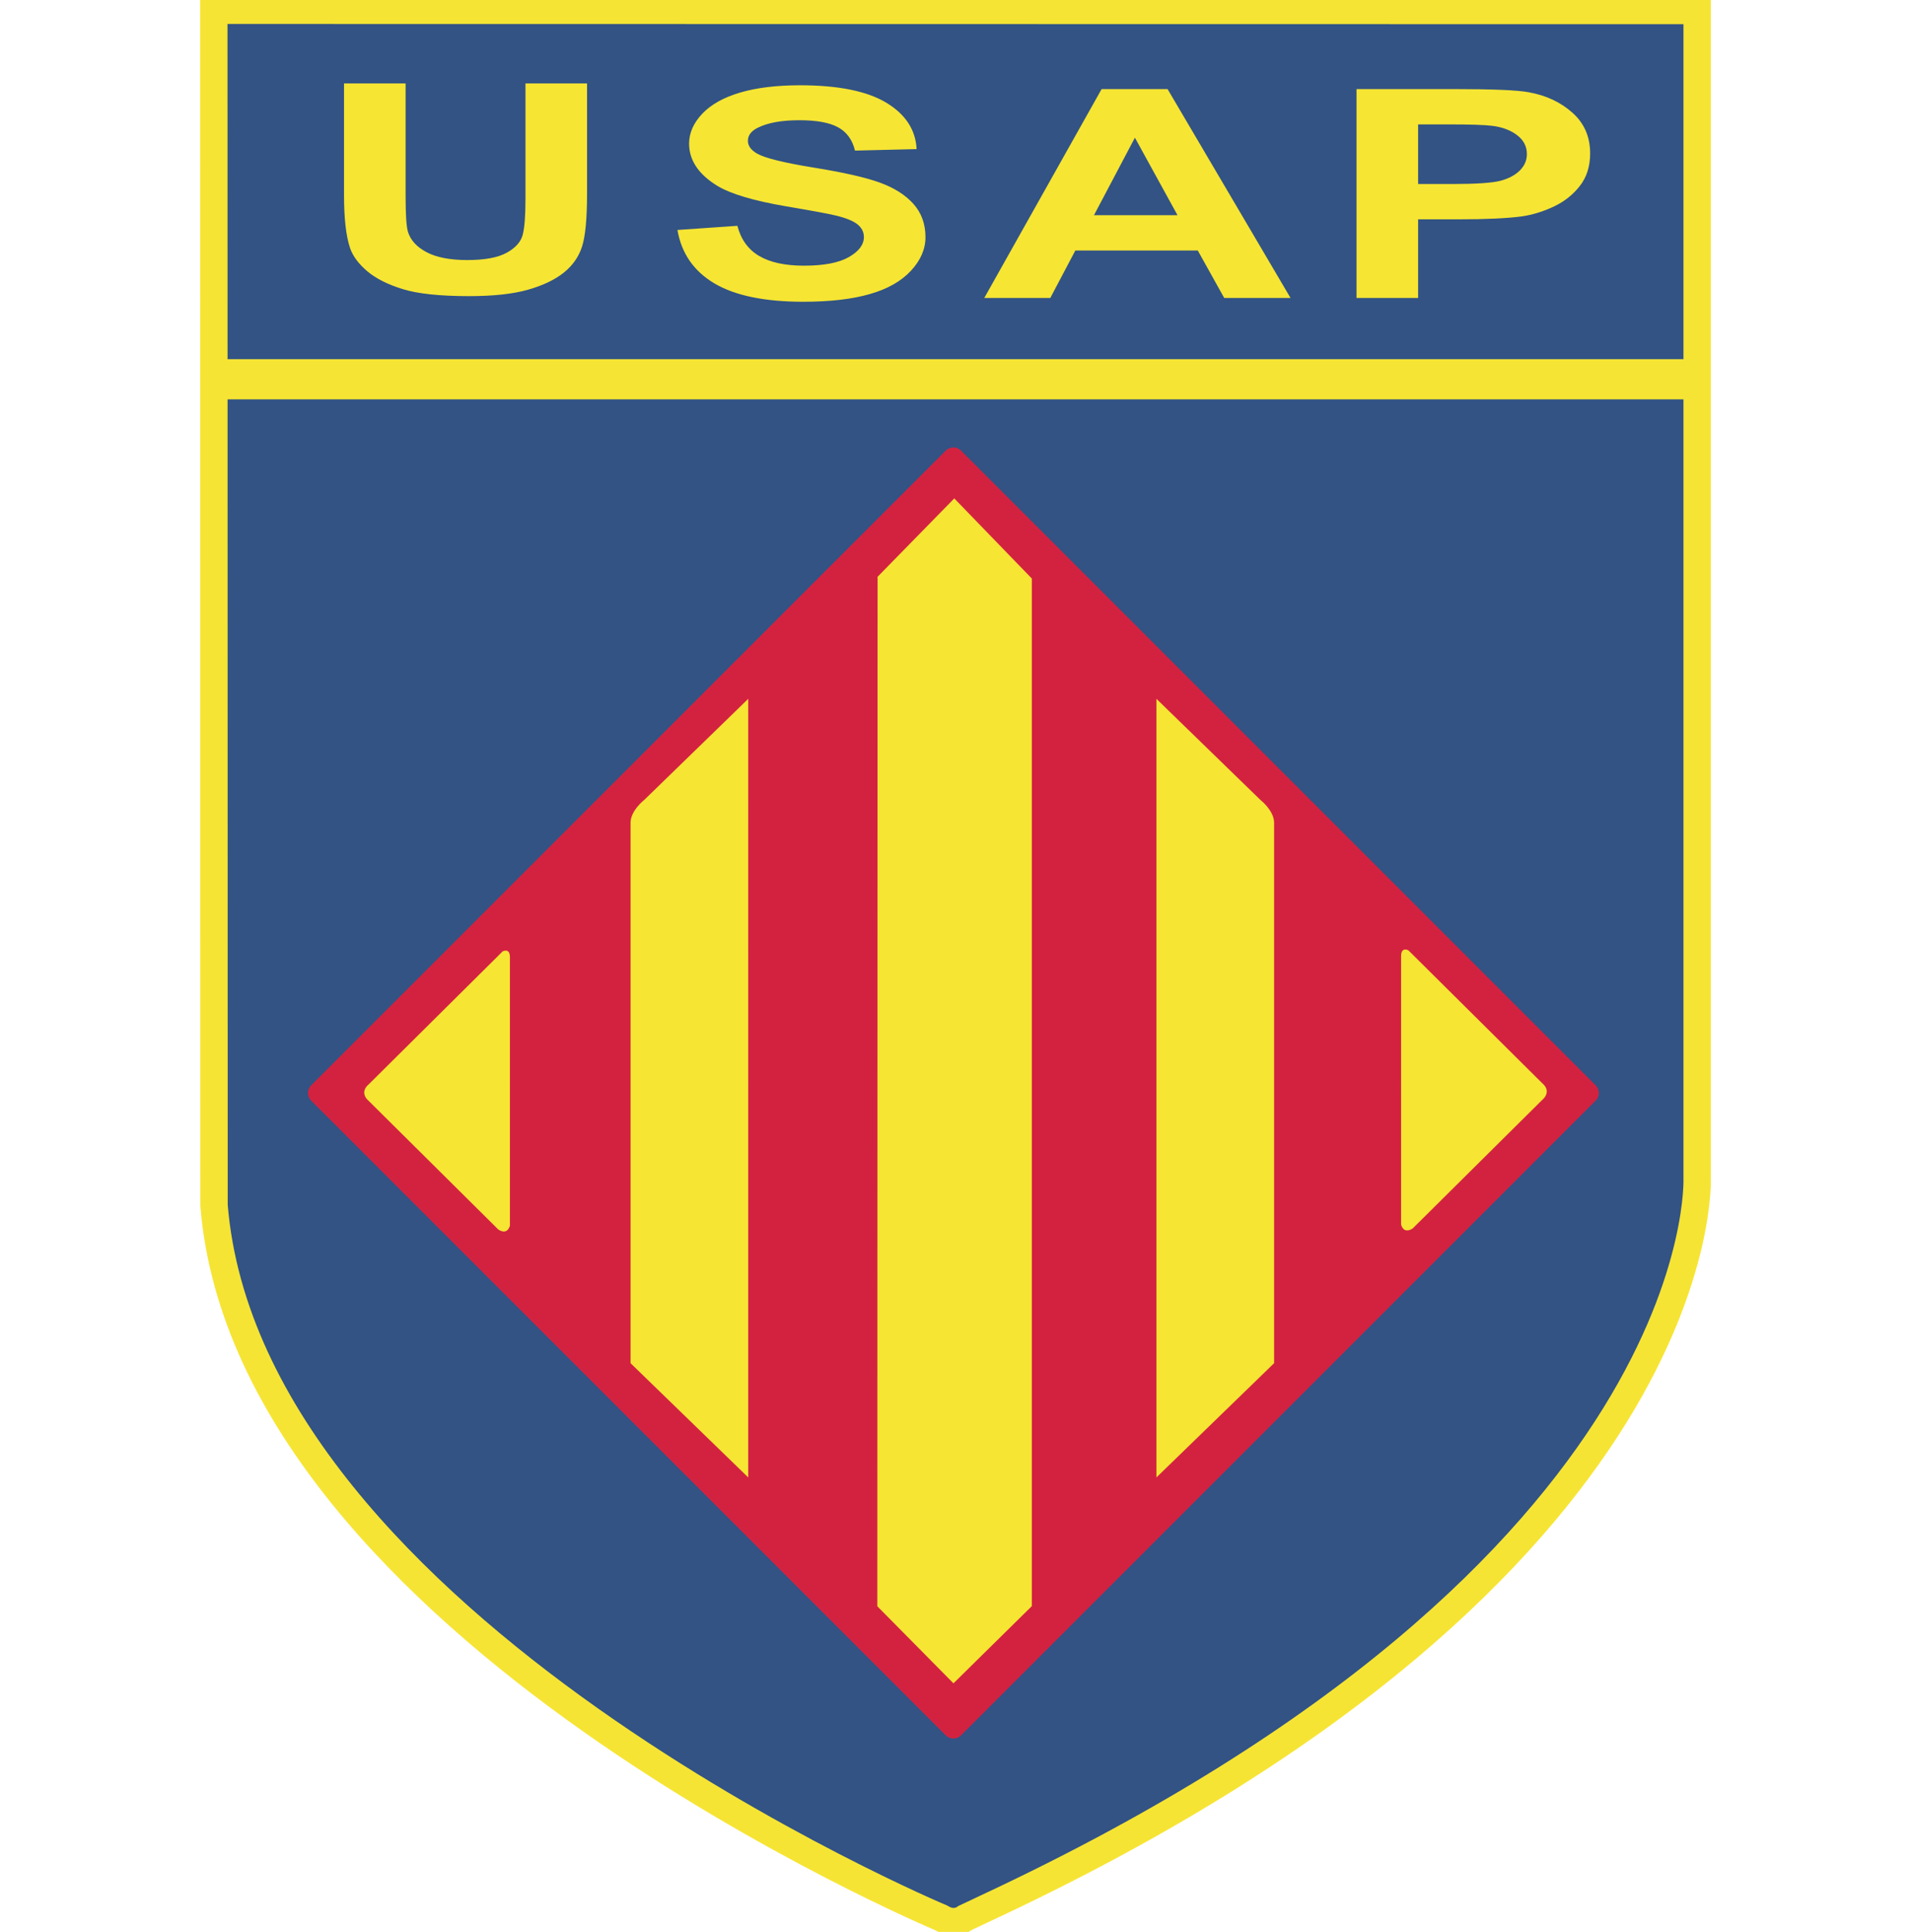 <svg xmlns="http://www.w3.org/2000/svg" viewBox="0 0 1000 1010.748"><path fill="#325384" d="m111.885 5.374 776.213.113v610.665s9.253 204.108-372.043 382.09l-4.51 2.14-6.36 2.989s-5.507 4.505-12.75 0c0 0-362.308-151.85-380.438-372.66z"/><path fill="none" stroke="#f6e434" stroke-miterlimit="10" stroke-width="14.329" d="m111.885 5.374 776.213.113v610.665s9.253 204.108-372.043 382.09l-4.51 2.14-6.36 2.989s-5.507 4.505-12.75 0c0 0-362.308-151.85-380.438-372.66z"/><path fill="#f6e434" d="M888.107 208.933H111.893v-21.017h776.214z"/><path fill="#f6e533" d="M795.351 89.153c-2.453 2.454-5.825 4.26-10.093 5.4-4.307 1.154-12.806 1.723-25.516 1.723h-17.658V65.084h15.59c11.626 0 19.354.248 23.224.75 5.232.65 9.552 2.283 12.976 4.882 3.414 2.587 5.122 5.895 5.122 9.899 0 3.249-1.22 6.084-3.645 8.538m27.493-30.177c-6.176-5.523-13.828-9.097-22.982-10.73-5.952-1.093-18.712-1.634-38.318-1.634h-51.69v109.293h32.23v-41.15h21.018c14.57 0 25.71-.519 33.401-1.564 5.648-.844 11.227-2.574 16.699-5.186 5.48-2.598 10-6.2 13.552-10.782 3.564-4.571 5.346-10.224 5.346-16.947 0-8.71-3.088-15.816-9.256-21.3M572.468 112.58l21.411-40.543 22.284 40.543zm3.987-65.97-61.41 109.294H549.6l13.113-24.84h64.067l13.845 24.84h34.7l-64.35-109.293zM460.358 95.52q-11.248-4.09-34.692-7.856c-15.623-2.539-25.474-4.987-29.52-7.322-3.18-1.848-4.775-4.06-4.775-6.661 0-2.847 1.688-5.108 5.084-6.812 5.265-2.647 12.561-3.97 21.843-3.97q13.542 0 20.292 3.723c4.502 2.464 7.445 6.524 8.817 12.172l32.236-.786c-.512-10.127-5.816-18.222-15.892-24.296-10.096-6.063-25.119-9.098-45.103-9.098-12.216 0-22.666 1.268-31.306 3.8-8.643 2.543-15.254 6.24-19.848 11.076-4.612 4.867-6.899 10.082-6.899 15.647 0 8.652 4.881 16 14.65 22.016 6.942 4.26 19.007 7.873 36.235 10.815 13.378 2.262 21.962 3.848 25.712 4.753 5.504 1.323 9.346 2.895 11.564 4.697 2.202 1.803 3.306 4.011 3.306 6.584 0 4.024-2.639 7.508-7.9 10.512-5.266 3-13.086 4.483-23.458 4.483-9.808 0-17.594-1.672-23.36-5.027-5.774-3.369-9.608-8.648-11.488-15.826L354.5 120.32c2.1 12.252 8.563 21.561 19.378 27.98 10.816 6.377 26.313 9.575 46.493 9.575 13.861 0 25.447-1.328 34.74-4.004 9.292-2.64 16.476-6.727 21.55-12.188 5.087-5.47 7.63-11.355 7.63-17.612 0-6.918-2.124-12.728-6.353-17.442-4.227-4.696-10.094-8.406-17.58-11.11m-185.39 8.665c0 8.656-.472 14.855-1.417 18.565-.939 3.748-3.735 6.89-8.36 9.459-4.653 2.57-11.53 3.845-20.66 3.845-8.977 0-16.056-1.35-21.247-4.084-5.185-2.702-8.46-6.296-9.837-10.764-.799-2.784-1.199-8.888-1.199-18.285V43.652H180.02v58.359c0 12.245 1.044 21.502 3.158 27.765 1.454 4.235 4.462 8.27 9.021 12.147 4.572 3.845 10.792 6.968 18.676 9.377 7.856 2.423 19.415 3.633 34.64 3.633 12.615 0 22.848-1.112 30.693-3.328 7.82-2.224 14.08-5.188 18.756-8.916 4.666-3.732 7.884-8.294 9.626-13.738 1.742-5.415 2.606-14.694 2.606-27.832V43.653H274.97z"/><path fill="#d32240" d="M835.003 575.814 502.877 907.937c-2.189 2.189-5.769 2.189-7.958 0L162.796 575.814c-2.19-2.19-2.19-5.77 0-7.959L494.92 235.733c2.19-2.19 5.77-2.19 7.958 0l332.126 332.122c2.188 2.19 2.188 5.77 0 7.959"/><g fill="#f6e533"><path d="m459.22 301.765 40.144-41.004 40.576 41.924v537.621l-41.004 40.396-39.85-40.314zM193.064 567.189l69.94-69.417s3.826-2.083 3.826 3.025V641.21s-1.088 5.271-6.058 2.074l-68.698-68.155c0-.001-3.906-3.83.99-7.94M806.936 566.625l-69.94-69.418s-3.825-2.08-3.825 3.028l-.001 140.414s1.09 5.27 6.058 2.073l68.7-68.155s3.904-3.832-.992-7.942M605.14 365.62l54.446 52.917s7.007 5.425 7.134 11.777V713.2l-61.58 59.775zM391.537 365.62l-54.447 52.917s-7.008 5.425-7.133 11.777V713.2l61.58 59.775z"/></g></svg>